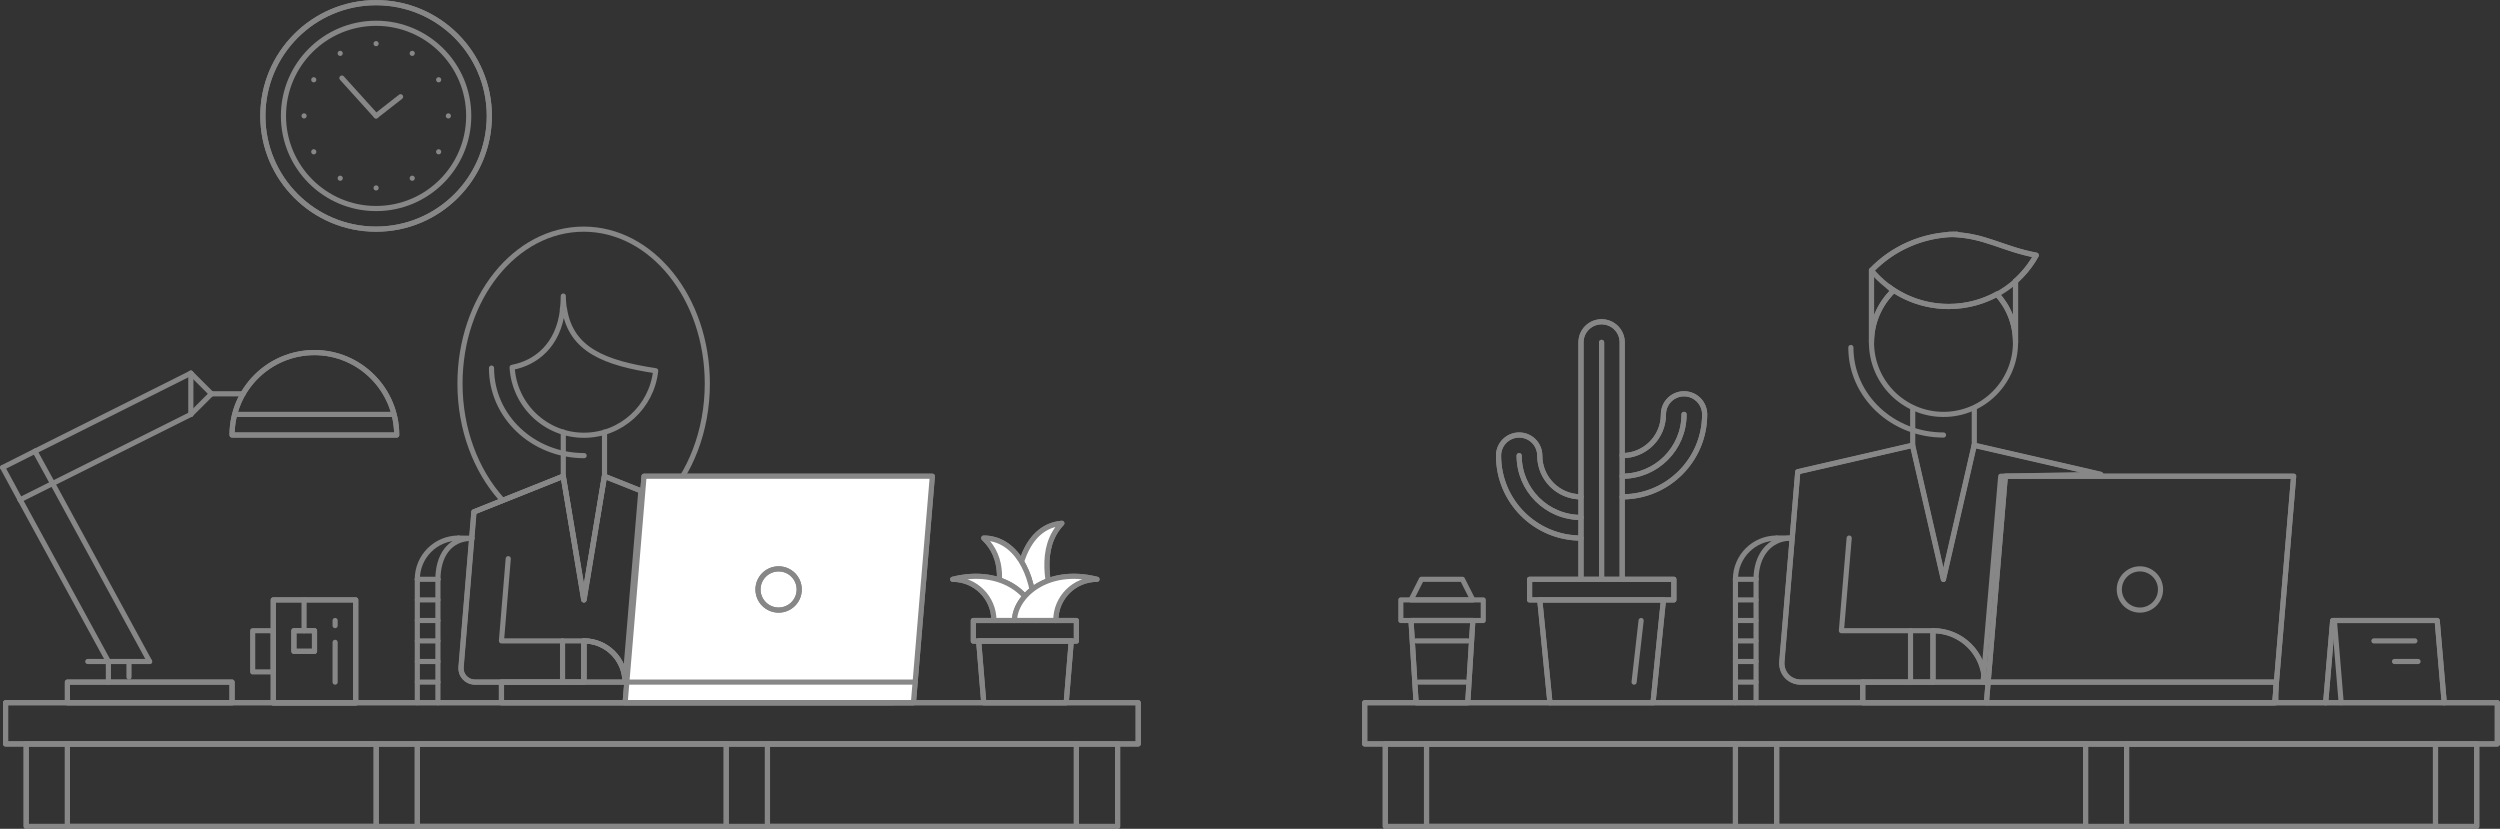 <?xml version="1.0" encoding="UTF-8"?> <!-- Generator: Adobe Illustrator 21.1.0, SVG Export Plug-In . SVG Version: 6.00 Build 0) --> <svg xmlns="http://www.w3.org/2000/svg" xmlns:xlink="http://www.w3.org/1999/xlink" id="Livello_1" x="0px" y="0px" viewBox="0 0 1031 341.8" style="enable-background:new 0 0 1031 341.8;" xml:space="preserve"><rect x="0" y="0" width="1031" height="341.8" fill="#333333" stroke="none"/> <style type="text/css"> .st0{fill:none;stroke:#878787;stroke-width:2.123;stroke-linecap:round;stroke-linejoin:round;stroke-miterlimit:10;} .st1{fill:#FFFFFF;stroke:#878787;stroke-width:2.123;stroke-linecap:round;stroke-linejoin:round;stroke-miterlimit:10;} </style> <g> <g> <g> <line class="st0" x1="180.6" y1="289.8" x2="180.6" y2="238.9"></line> <line class="st0" x1="172.1" y1="289.8" x2="172.1" y2="238.9"></line> <path class="st0" d="M180.6,238.9c0-9.4,4.6-16.9,14-16.9"></path> <path class="st0" d="M172.1,238.9c0-9.4,7.6-17,17-17"></path> <g> <g> <line class="st0" x1="180.6" y1="281.3" x2="172.1" y2="281.3"></line> </g> <g> <line class="st0" x1="180.6" y1="272.8" x2="172.1" y2="272.8"></line> </g> <g> <line class="st0" x1="180.6" y1="264.3" x2="172.1" y2="264.3"></line> </g> <g> <line class="st0" x1="180.6" y1="255.9" x2="172.1" y2="255.9"></line> </g> <g> <line class="st0" x1="180.6" y1="247.4" x2="172.1" y2="247.4"></line> </g> <g> <line class="st0" x1="180.6" y1="238.9" x2="172.1" y2="238.9"></line> </g> </g> <line class="st0" x1="189.1" y1="221.9" x2="194.6" y2="222"></line> </g> <g> <path class="st0" d="M264.3,202.4l-15.1-6l-8.4,51l-8.6-51l-36.8,14.7l-5.3,63.9c-0.3,3.5,2.3,6.3,5.8,6.3h44.8v-17 c9.4,0,17,7.6,17,17L264.3,202.4z"></path> <polyline class="st0" points="240.7,264.3 206.8,264.3 209.6,230.4 "></polyline> <path class="st0" d="M273.4,207.1c11.2-11.7,18.3-29.3,18.3-48.9c0-35.2-22.8-63.7-51-63.7s-51,28.5-51,63.7 c0,18.9,6.6,35.8,17,47.5"></path> <path class="st0" d="M249.3,196.4l-8.4,51l-8.6-51l-36.8,14.7l-5.3,63.9c-0.3,3.5,2.3,6.3,5.8,6.3h44.8v-17c9.4,0,17,7.6,17,17"></path> <polyline class="st0" points="249.3,178.2 249.3,196.4 240.7,247.4 232.3,196.4 232.3,178.2 "></polyline> <path class="st0" d="M257.8,281.3c0-9.4-7.6-17-17-17"></path> <line class="st0" x1="240.9" y1="281.3" x2="240.9" y2="264.3"></line> <line class="st0" x1="232" y1="264.3" x2="232" y2="281.3"></line> <g> <path class="st0" d="M232.3,122.1c0,1.9,0.2,3.6,0.4,5.4c-0.3,0.1-0.5,0.1-0.8,0.2C232.2,125.9,232.3,124,232.3,122.1z"></path> <path class="st0" d="M232,127.7c0.3-0.1,0.5-0.1,0.8-0.2c2.7,16.8,16.6,22.2,37.6,25.4c-1.6,14.9-14.2,26.6-29.6,26.6 c-15.8,0-28.7-12.4-29.6-28C220.9,149.7,230.3,142.5,232,127.7z"></path> </g> <path class="st0" d="M202.7,151.8c0,20,17.1,36.1,38.2,36.1"></path> <line class="st0" x1="195.5" y1="211.1" x2="232.3" y2="196.4"></line> <line class="st0" x1="286.1" y1="211.1" x2="249.3" y2="196.4"></line> </g> <g> <g> <polygon class="st0" points="384.5,196.4 376.7,289.8 257.8,289.8 265.6,196.4 "></polygon> </g> <rect x="206.8" y="281.3" class="st0" width="161.4" height="8.5"></rect> <g> </g> <g> <polygon class="st1" points="384.5,196.4 376.7,289.8 257.8,289.8 265.6,196.4 "></polygon> </g> <circle class="st0" cx="321.1" cy="243.1" r="8.5"></circle> <circle class="st0" cx="321.1" cy="243.1" r="8.5"></circle> <g> <polyline class="st0" points="257.8,289.8 206.8,289.8 206.8,281.3 257.8,281.3 "></polyline> <line class="st0" x1="377.4" y1="281.3" x2="258.8" y2="281.3"></line> </g> </g> <g> <path class="st1" d="M435.3,253.2c-3.1-11.5-7.2-27.1,2.6-37.4c-15.2,1.4-19.5,20-19.5,37.4"></path> <path class="st1" d="M435.3,253.2c-3.1-11.5-7.2-27.1,2.6-37.4c-15.2,1.4-19.5,20-19.5,37.4"></path> <path class="st1" d="M409.7,253.2c3.1-11.5,4.8-22.9-4-31.3c12.7,0,20.9,14,20.9,31.3"></path> <path class="st1" d="M409.7,253.2c3.1-11.5,4.8-22.9-4-31.3c12.7,0,20.9,14,20.9,31.3"></path> <path class="st1" d="M426.9,255.9c0-9.4-12.7-22.3-34-17c9.4,0,17,7.6,17,17"></path> <path class="st1" d="M426.9,255.9c0-9.4-12.7-22.3-34-17c9.4,0,17,7.6,17,17"></path> <path class="st1" d="M418.4,255.9c0-9.4,12.7-22.3,34-17c-9.4,0-17,7.6-17,17"></path> <path class="st1" d="M418.4,255.9c0-9.4,12.7-22.3,34-17c-9.4,0-17,7.6-17,17"></path> <polygon class="st0" points="403.6,264.3 441.8,264.3 439.7,289.8 405.7,289.8 "></polygon> <rect x="401.4" y="255.9" class="st0" width="42.5" height="8.5"></rect> <polygon class="st0" points="403.6,264.3 441.8,264.3 439.7,289.8 405.7,289.8 "></polygon> <rect x="401.4" y="255.9" class="st0" width="42.5" height="8.5"></rect> </g> <g> <g> <rect x="27.8" y="281.3" class="st0" width="67.9" height="8.5"></rect> <path class="st0" d="M163.6,179.4H95.7c0-18.8,15.2-34,34-34C148.4,145.4,163.6,160.7,163.6,179.4z"></path> <g> <line class="st0" x1="44.7" y1="281.3" x2="44.7" y2="272.8"></line> <line class="st0" x1="36.2" y1="272.8" x2="61.7" y2="272.8"></line> <line class="st0" x1="53.2" y1="272.8" x2="53.2" y2="279.2"></line> <line class="st0" x1="78.7" y1="170.9" x2="78.7" y2="153.9"></line> <line class="st0" x1="78.7" y1="153.9" x2="87.2" y2="162.4"></line> <line class="st0" x1="87.2" y1="162.4" x2="78.7" y2="170.9"></line> <line class="st0" x1="87.2" y1="162.4" x2="100.3" y2="162.4"></line> <path class="st0" d="M163.6,179.4H95.7c0-18.8,15.2-34,34-34C148.4,145.4,163.6,160.7,163.6,179.4z"></path> <line class="st0" x1="97.8" y1="170.9" x2="161.5" y2="170.9"></line> </g> </g> <rect x="27.8" y="281.3" class="st0" width="67.9" height="8.5"></rect> <g> <line class="st0" x1="14.4" y1="186.1" x2="21.7" y2="199.4"></line> <line class="st0" x1="61.7" y1="272.8" x2="21.7" y2="199.4"></line> <line class="st0" x1="44.7" y1="272.8" x2="8.3" y2="206.1"></line> <line class="st0" x1="1.1" y1="192.8" x2="8.3" y2="206.1"></line> <line class="st0" x1="78.7" y1="170.9" x2="21.7" y2="199.4"></line> <line class="st0" x1="8.3" y1="206.1" x2="21.7" y2="199.4"></line> <line class="st0" x1="14.4" y1="186.1" x2="78.7" y2="153.9"></line> <line class="st0" x1="1.1" y1="192.8" x2="14.4" y2="186.1"></line> </g> </g> <g> <rect x="112.7" y="247.4" class="st0" width="34" height="42.5"></rect> <rect x="112.7" y="247.4" class="st0" width="34" height="42.5"></rect> <rect x="104.2" y="260.1" class="st0" width="8.5" height="17"></rect> <g> <rect x="121.2" y="260.1" class="st0" width="8.5" height="8.5"></rect> <line class="st0" x1="125.4" y1="247.4" x2="125.4" y2="260.1"></line> <rect x="121.2" y="260.1" class="st0" width="8.5" height="8.5"></rect> </g> <line class="st0" x1="138.2" y1="264.9" x2="138.2" y2="281.3"></line> <line class="st0" x1="138.2" y1="258" x2="138.2" y2="255.9"></line> </g> <g> <rect x="10.8" y="306.8" class="st0" width="450.1" height="34"></rect> <rect x="316.5" y="306.8" class="st0" width="127.4" height="34"></rect> <rect x="172.1" y="306.8" class="st0" width="127.4" height="34"></rect> <rect x="27.8" y="306.8" class="st0" width="127.4" height="34"></rect> <rect x="2.3" y="289.8" class="st0" width="467.1" height="17"></rect> <rect x="2.3" y="289.8" class="st0" width="467.1" height="17"></rect> <line class="st0" x1="460.9" y1="306.8" x2="460.9" y2="340.8"></line> <line class="st0" x1="443.9" y1="306.8" x2="443.9" y2="340.8"></line> <line class="st0" x1="27.8" y1="306.8" x2="27.8" y2="340.8"></line> <line class="st0" x1="10.8" y1="306.8" x2="10.8" y2="340.8"></line> <line class="st0" x1="316.5" y1="306.8" x2="316.5" y2="340.8"></line> <line class="st0" x1="299.5" y1="306.8" x2="299.5" y2="340.8"></line> <line class="st0" x1="172.1" y1="306.8" x2="172.1" y2="340.8"></line> <line class="st0" x1="155.1" y1="306.8" x2="155.1" y2="340.8"></line> </g> <g> <circle class="st0" cx="155.1" cy="47.8" r="46.7"></circle> <circle class="st0" cx="155.1" cy="47.8" r="46.7"></circle> <circle class="st0" cx="155.1" cy="47.8" r="38.2"></circle> <g> <g> <g> <line class="st0" x1="170" y1="22" x2="170" y2="22"></line> <line class="st0" x1="140.3" y1="73.5" x2="140.3" y2="73.5"></line> </g> </g> <g> <g> <line class="st0" x1="180.9" y1="32.9" x2="180.9" y2="32.9"></line> <line class="st0" x1="129.4" y1="62.6" x2="129.4" y2="62.6"></line> </g> </g> <g> <g> <line class="st0" x1="184.9" y1="47.8" x2="184.9" y2="47.8"></line> <line class="st0" x1="125.4" y1="47.8" x2="125.4" y2="47.8"></line> </g> </g> <g> <g> <line class="st0" x1="180.9" y1="62.6" x2="180.9" y2="62.6"></line> <line class="st0" x1="129.4" y1="32.9" x2="129.4" y2="32.9"></line> </g> </g> <g> <g> <line class="st0" x1="170" y1="73.5" x2="170" y2="73.5"></line> <line class="st0" x1="140.3" y1="22" x2="140.3" y2="22"></line> </g> </g> <g> <g> <line class="st0" x1="155.1" y1="77.5" x2="155.1" y2="77.5"></line> <line class="st0" x1="155.1" y1="18" x2="155.1" y2="18"></line> </g> </g> </g> <line class="st0" x1="155.1" y1="47.8" x2="165.2" y2="39.9"></line> <line class="st0" x1="155.1" y1="47.8" x2="141" y2="32.2"></line> </g> </g> <g> <g> <polygon class="st0" points="639.2,289.8 681.7,289.8 686,247.4 635,247.4 "></polygon> <rect x="630.8" y="238.9" class="st0" width="59.5" height="8.5"></rect> <g> <g> <g> <path class="st0" d="M652,204.9c-9.4,0-17-7.6-17-17l0,0c0-4.7-3.8-8.5-8.5-8.5c-4.7,0-8.5,3.8-8.5,8.5l0,0 c0,18.8,15.2,34,34,34"></path> <path class="st0" d="M652,213.4c-14.1,0-25.5-11.4-25.5-25.5l0,0"></path> </g> <path class="st0" d="M652,238.9v-97.7c0-4.7,3.8-8.5,8.5-8.5c4.7,0,8.5,3.8,8.5,8.5v97.7"></path> <line class="st0" x1="660.5" y1="141.2" x2="660.5" y2="238.9"></line> <g> <path class="st0" d="M669,187.9c9.4,0,17-7.6,17-17l0,0c0-4.7,3.8-8.5,8.5-8.5s8.5,3.8,8.5,8.5l0,0c0,18.8-15.2,34-34,34"></path> <path class="st0" d="M669,196.4c14.1,0,25.5-11.4,25.5-25.5l0,0"></path> </g> </g> <g> <path class="st0" d="M652,204.9c-9.4,0-17-7.6-17-17l0,0c0-4.7-3.8-8.5-8.5-8.5c-4.7,0-8.5,3.8-8.5,8.5l0,0 c0,18.8,15.2,34,34,34"></path> <path class="st0" d="M652,213.4c-14.1,0-25.5-11.4-25.5-25.5l0,0"></path> </g> <path class="st0" d="M652,238.9v-97.7c0-4.7,3.8-8.5,8.5-8.5c4.7,0,8.5,3.8,8.5,8.5v97.7"></path> <line class="st0" x1="660.5" y1="141.2" x2="660.5" y2="238.9"></line> <g> <path class="st0" d="M669,187.9c9.4,0,17-7.6,17-17l0,0c0-4.7,3.8-8.5,8.5-8.5s8.5,3.8,8.5,8.5l0,0c0,18.8-15.2,34-34,34"></path> <path class="st0" d="M669,196.4c14.1,0,25.5-11.4,25.5-25.5l0,0"></path> </g> </g> <rect x="630.8" y="238.9" class="st0" width="59.5" height="8.5"></rect> <line class="st0" x1="676.8" y1="255.9" x2="673.9" y2="281.3"></line> <line class="st0" x1="681.7" y1="289.8" x2="686" y2="247.4"></line> <line class="st0" x1="635" y1="247.4" x2="639.2" y2="289.8"></line> </g> <g> <line class="st0" x1="724.2" y1="289.8" x2="724.2" y2="238.9"></line> <line class="st0" x1="715.7" y1="289.8" x2="715.7" y2="238.9"></line> <path class="st0" d="M724.2,238.9c0-9.4,5.2-17,14.6-17"></path> <path class="st0" d="M715.7,238.9c0-9.4,7.6-17,17-17"></path> <g> <g> <line class="st0" x1="724.2" y1="281.3" x2="715.7" y2="281.3"></line> </g> <g> <line class="st0" x1="724.2" y1="272.8" x2="715.7" y2="272.8"></line> </g> <g> <line class="st0" x1="724.2" y1="264.3" x2="715.7" y2="264.3"></line> </g> <g> <line class="st0" x1="724.2" y1="255.9" x2="715.7" y2="255.9"></line> </g> <g> <line class="st0" x1="724.2" y1="247.4" x2="715.7" y2="247.4"></line> </g> <g> <line class="st0" x1="724.2" y1="238.9" x2="715.7" y2="238.9"></line> </g> </g> <line class="st0" x1="732.7" y1="221.9" x2="738.8" y2="221.9"></line> </g> <g> <g> <path class="st0" d="M817.8,281.3l0.3-3.2c0.2,1,0.3,2.1,0.3,3.2H817.8z"></path> <path class="st0" d="M741.4,194.6l47.3-10.9l12.7,55.2l12.7-55.2h0.6l51.7,11.9l-41.3,0.8l-7,81.7c-1.5-10.2-10.3-18-21-18v21.2 h-54.5c-4.7,0-8.2-3.8-7.8-8.5L741.4,194.6z"></path> </g> <g> <path class="st0" d="M771.8,111.5L771.8,111.5c8.5-8.8,20.4-14.4,33.6-14.8c13.3,0.5,20.6,6,34.3,8.5c-2.2,4-5.1,7.6-8.5,10.7 v25.3c0-7.7-2.9-14.7-7.7-19.9l0,0c-5.9,3.2-12.7,5.1-19.9,5.1c-9.4,0-18-3.1-24.9-8.3l2,1.9c-5.5,5.4-8.9,12.9-8.9,21.2V111.5 L771.8,111.5C771.8,111.5,771.8,111.5,771.8,111.5z"></path> <path class="st0" d="M807.1,96.6c-0.6,0-1.2,0-1.7,0c-0.6,0-1.1,0-1.7,0H807.1z"></path> </g> <path class="st0" d="M807.1,96.6c-13.9,0-26.5,5.7-35.3,14.9l0,0c7.5,9.1,19,14.9,31.9,14.9c15.7,0,29.2-8.6,36.1-21.1 c-14.3-2.7-21.7-8.6-36.1-8.6"></path> <path class="st0" d="M780.7,120c-5.5,5.4-8.9,12.9-8.9,21.2c0,16.4,13.3,29.7,29.7,29.7s29.7-13.3,29.7-29.7 c0-7.7-2.9-14.7-7.7-19.9"></path> <line class="st0" x1="771.8" y1="141.2" x2="771.8" y2="111.5"></line> <line class="st0" x1="831.2" y1="141.2" x2="831.2" y2="115.9"></line> <path class="st0" d="M818.5,281.3c0-11.7-9.5-21.2-21.2-21.2"></path> <line class="st0" x1="814.2" y1="183.7" x2="814.2" y2="168.8"></line> <line class="st0" x1="788.8" y1="183.7" x2="788.8" y2="168.8"></line> <line class="st0" x1="801.5" y1="238.9" x2="788.8" y2="183.7"></line> <line class="st0" x1="814.2" y1="183.7" x2="801.5" y2="238.9"></line> <polyline class="st0" points="762.6,221.9 759.4,260.1 759.4,260.1 797.2,260.1 "></polyline> <line class="st0" x1="814.2" y1="183.7" x2="865.9" y2="195.6"></line> <path class="st0" d="M768.2,281.3h-25.5c-4.7,0-8.2-3.8-7.8-8.5l6.5-78.3l47.3-10.9"></path> <line class="st0" x1="797.2" y1="260.1" x2="797.2" y2="281.3"></line> <path class="st0" d="M763.3,143.3c0,20,17.1,36.1,38.2,36.1"></path> <line class="st0" x1="787.9" y1="281.3" x2="787.9" y2="260.1"></line> </g> <g> <rect x="571.3" y="306.8" class="st0" width="450.1" height="34"></rect> <rect x="877" y="306.8" class="st0" width="127.4" height="34"></rect> <rect x="732.7" y="306.8" class="st0" width="127.4" height="34"></rect> <rect x="588.3" y="306.8" class="st0" width="127.4" height="34"></rect> <rect x="562.8" y="289.8" class="st0" width="467.1" height="17"></rect> <rect x="562.8" y="289.8" class="st0" width="467.1" height="17"></rect> <line class="st0" x1="1021.4" y1="306.8" x2="1021.4" y2="340.8"></line> <line class="st0" x1="1004.4" y1="306.8" x2="1004.4" y2="340.8"></line> <line class="st0" x1="588.3" y1="306.8" x2="588.3" y2="340.8"></line> <line class="st0" x1="571.3" y1="306.8" x2="571.3" y2="340.8"></line> <line class="st0" x1="877" y1="306.8" x2="877" y2="340.8"></line> <line class="st0" x1="860.1" y1="306.8" x2="860.1" y2="340.8"></line> <line class="st0" x1="732.7" y1="306.8" x2="732.7" y2="340.8"></line> <line class="st0" x1="715.7" y1="306.8" x2="715.7" y2="340.8"></line> </g> <g> <g> <polygon class="st0" points="945.9,196.4 938.1,289.8 819.2,289.8 827,196.4 "></polygon> </g> <rect x="768.2" y="281.3" class="st0" width="170.4" height="8.5"></rect> <g> <polygon class="st0" points="945.9,196.4 938.1,289.8 819.2,289.8 827,196.4 "></polygon> </g> <circle class="st0" cx="882.5" cy="243.1" r="8.5"></circle> <g> <polyline class="st0" points="819.2,289.8 768.2,289.8 768.2,281.3 819.2,281.3 "></polyline> <line class="st0" x1="938.8" y1="281.3" x2="820.3" y2="281.3"></line> </g> </g> <g> <polygon class="st0" points="607.4,255.9 605.3,289.8 584,289.8 581.9,255.9 "></polygon> <rect x="577.7" y="247.4" class="st0" width="34" height="8.5"></rect> <polygon class="st0" points="607.4,255.9 605.3,289.8 584,289.8 581.9,255.9 "></polygon> <polygon class="st0" points="586.2,238.9 603.1,238.9 607.4,247.4 581.9,247.4 "></polygon> <line class="st0" x1="605.3" y1="264.3" x2="584" y2="264.3"></line> <line class="st0" x1="585.1" y1="281.3" x2="604.2" y2="281.3"></line> </g> <g> <polyline class="st0" points="1008,289.8 1005.1,255.9 962.7,255.9 962,255.9 959.1,289.8 "></polyline> <line class="st0" x1="965.5" y1="289.8" x2="962.7" y2="255.9"></line> <polyline class="st0" points="1008,289.8 1005.1,255.9 962.7,255.9 962,255.9 959.1,289.8 "></polyline> <line class="st0" x1="995.9" y1="264.3" x2="979" y2="264.3"></line> <line class="st0" x1="997.2" y1="272.8" x2="987.5" y2="272.8"></line> </g> </g> </g> </svg> 